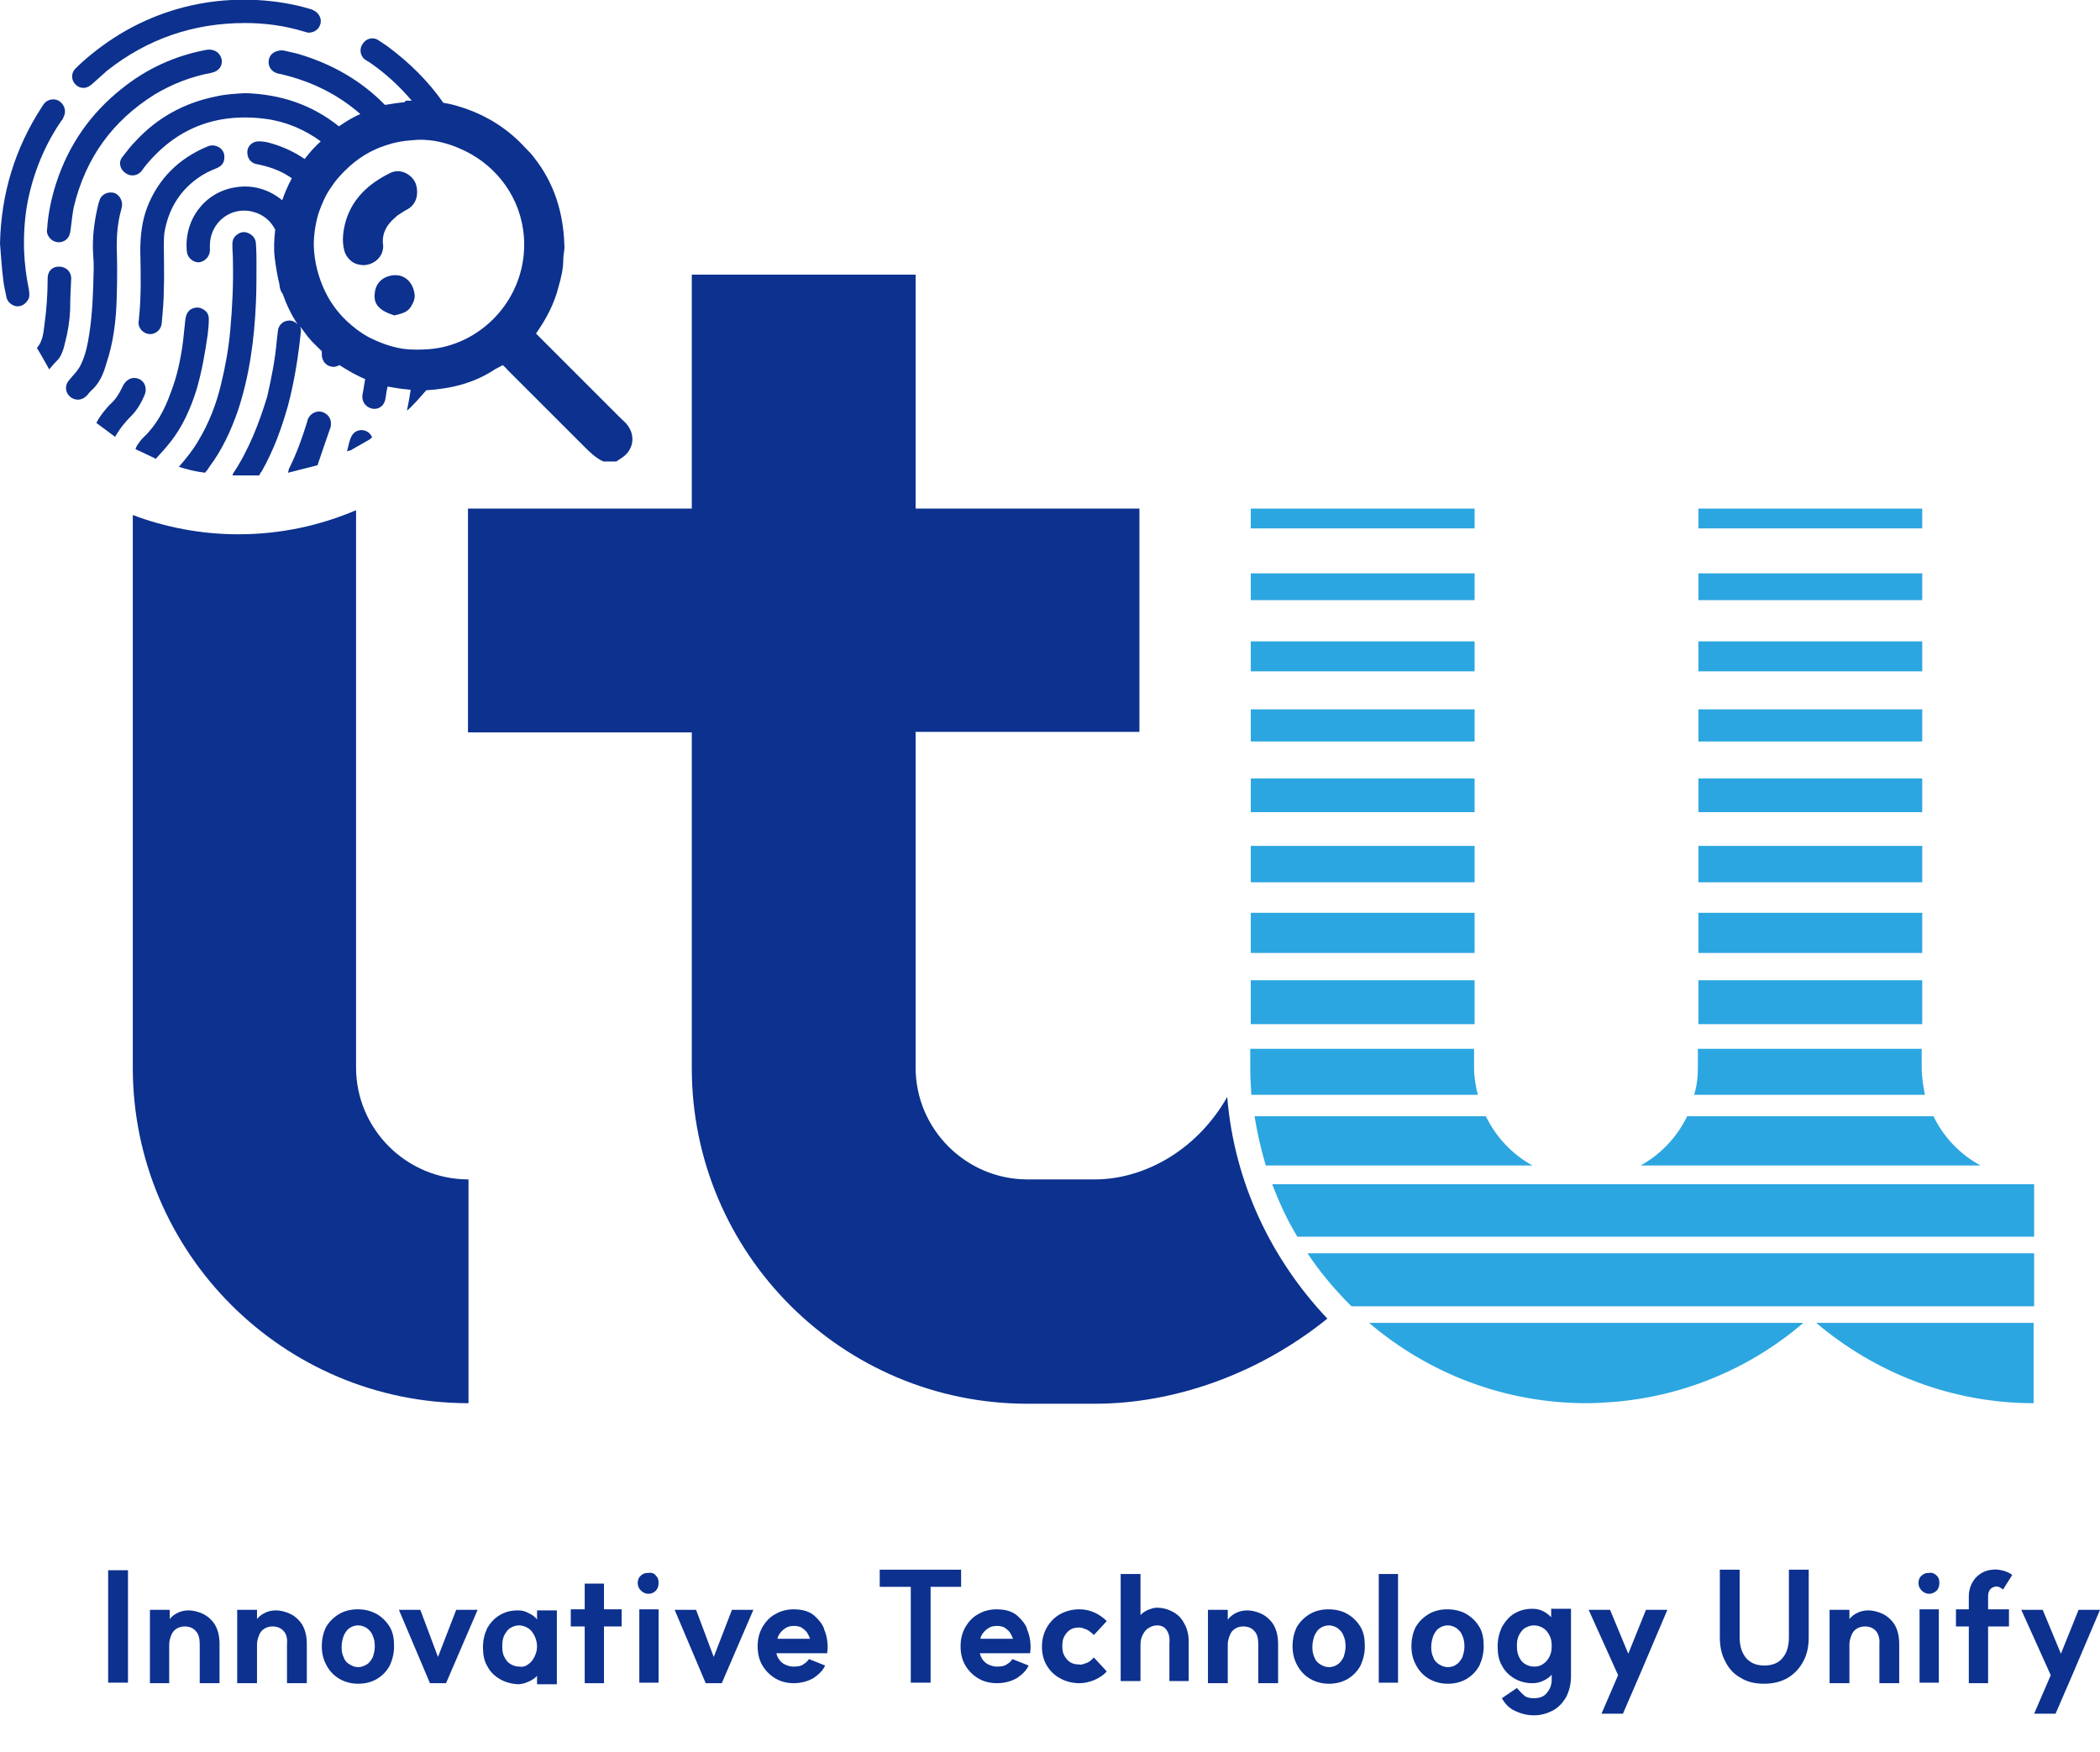<?xml version="1.0" encoding="utf-8"?>
<!-- Generator: Adobe Illustrator 28.0.0, SVG Export Plug-In . SVG Version: 6.00 Build 0)  -->
<svg version="1.1" id="Layer_1" xmlns="http://www.w3.org/2000/svg" xmlns:xlink="http://www.w3.org/1999/xlink" x="0px" y="0px"
	 viewBox="0 0 392.2 327.3" style="enable-background:new 0 0 392.2 327.3;" xml:space="preserve">
<style type="text/css">
	.st0{fill:#2CA6E0;}
	.st1{fill:#0C318E;}
</style>
<g>
	<g>
		<g>
			<rect x="317.2" y="95" class="st0" width="41.8" height="3.7"/>
			<rect x="233.6" y="95" class="st0" width="41.8" height="3.7"/>
			<rect x="317.2" y="119.8" class="st0" width="41.8" height="5.6"/>
			<rect x="233.6" y="119.8" class="st0" width="41.8" height="5.6"/>
			<rect x="317.2" y="132.5" class="st0" width="41.8" height="6"/>
			<rect x="233.6" y="132.5" class="st0" width="41.8" height="6"/>
			<rect x="317.2" y="107.1" class="st0" width="41.8" height="5"/>
			<rect x="233.6" y="107.1" class="st0" width="41.8" height="5"/>
			<path class="st0" d="M259.7,234.1h-15.5c2.1,3.2,4.6,6.2,7.3,9c0.3,0.3,0.6,0.6,0.9,0.9h48.6h78.9v-9.9h-78.9H259.7z"/>
			<rect x="317.2" y="145.4" class="st0" width="41.8" height="6.3"/>
			<rect x="233.6" y="145.4" class="st0" width="41.8" height="6.3"/>
			<path class="st0" d="M300.9,221.2h-33.1h-30.2c1.3,3.4,2.8,6.7,4.7,9.8H262h39h78.9v-9.8H300.9z"/>
			<path class="st0" d="M379.8,262.1v-15h-40.6C350.2,256.4,364.4,262.1,379.8,262.1z"/>
			<path class="st0" d="M255.7,247.1c10.9,9.3,25.1,15,40.6,15c1.6,0,3.1-0.1,4.6-0.2c13.6-1,26.1-6.4,35.9-14.8h-35.9H255.7z"/>
			<path class="st0" d="M358.9,199.4v-3.5h-41.8v3.5c0,1.8-0.2,3.5-0.7,5.1h43.1C359.2,202.9,358.9,201.2,358.9,199.4z"/>
			<path class="st0" d="M276,204.5c-0.4-1.6-0.7-3.3-0.7-5.1v-3.5h-24.8h-17v3.5c0,1.7,0.1,3.4,0.2,5.1h40H276z"/>
			<path class="st0" d="M361.1,208.5h-46c-1.9,3.9-4.9,7.1-8.7,9.2h63.5C366,215.6,363,212.4,361.1,208.5z"/>
			<path class="st0" d="M286.2,217.7c-3.8-2.1-6.8-5.3-8.7-9.2h-4.8h-38.4c0.5,3.1,1.2,6.2,2.1,9.2h33H286.2z"/>
			<rect x="317.2" y="158" class="st0" width="41.8" height="6.8"/>
			<rect x="233.6" y="158" class="st0" width="41.8" height="6.8"/>
			<rect x="317.2" y="183.1" class="st0" width="41.8" height="8.2"/>
			<rect x="233.6" y="183.1" class="st0" width="41.8" height="8.2"/>
			<rect x="317.2" y="170.5" class="st0" width="41.8" height="7.5"/>
			<rect x="233.6" y="170.5" class="st0" width="41.8" height="7.5"/>
		</g>
		<g>
			<path class="st1" d="M229.2,204.9c-6,10.5-16.1,15.4-24.7,15.4h-12.6c-11.5,0-20.9-9.4-20.9-20.9v-62.7h41.8V95H171V51.3h-41.8
				V95H87.4v41.8h41.8v62.7c0,34.6,28.1,62.7,62.7,62.7h12.6c14.6,0,30.4-5.4,43.4-15.9C237.4,235.2,230.5,220.8,229.2,204.9z"/>
			<path class="st1" d="M66.5,199.4V95.3c-6.8,2.9-14.2,4.5-22,4.5c-6.9,0-13.6-1.3-19.7-3.6v103.2c0,34.6,28.1,62.7,62.7,62.7
				v-41.8C75.9,220.3,66.5,210.9,66.5,199.4z"/>
			<path class="st1" d="M69.1,11.7c2.9,2,5.5,4.4,7.8,7.1c-0.4,0-0.8,0-1.1,0c-0.1,0.1-0.2,0.3-0.3,0.3c-1.2,0.1-2.4,0.3-3.6,0.5
				c-4.3-4.4-9.7-7.6-16.1-9.5c-1.1-0.3-2.2-0.5-3-0.7c-1.5,0-2.4,0.7-2.6,1.8c-0.2,1.2,0.5,2.2,1.6,2.5c0.3,0.1,0.6,0.1,0.9,0.2
				c5.8,1.4,10.6,3.9,14.6,7.4c-1.4,0.6-2.7,1.4-4,2.3c-5-4-10.8-6-17.5-6.2c-1.8,0.1-3.6,0.2-5.4,0.6c-6,1.2-11.1,4-15.2,8.5
				c-0.9,0.9-1.6,1.9-2.4,2.9c-0.7,0.9-0.4,2.2,0.6,2.9c0.9,0.7,2.1,0.6,2.9-0.2c0.2-0.2,0.4-0.5,0.6-0.8
				c5.8-7.3,13.4-10.3,22.7-9.1c3.8,0.5,7.3,2,10.3,4.2c-1.1,1-2.1,2.1-3,3.3c-1.9-1.3-4-2.3-6.5-3c-0.7-0.2-1.4-0.3-2.1-0.3
				c-1.1,0-2,0.8-2.1,1.8c-0.1,1.2,0.5,2.1,1.5,2.4c0.3,0.1,0.6,0.1,0.9,0.2c2.3,0.5,4.2,1.3,5.9,2.5c-0.7,1.3-1.3,2.7-1.8,4.1
				c-2.3-1.9-5.4-3-8.8-2.4c-5.7,0.9-9.6,6.1-9,12c0.1,1.1,1.1,2,2.2,2c1.1-0.1,2-1,2.1-2.1c0-0.4,0-0.8,0-1.2
				c0.1-4.3,4.1-7.3,8.2-6.1c1.8,0.5,3.2,1.7,4,3.3c-0.2,1.7-0.3,3.5-0.1,5.2c0.2,1.7,0.5,3.4,0.9,5.1c0,0.3,0.1,0.7,0.2,1
				c0.1,0.2,0.2,0.5,0.4,0.7c0.7,2,1.6,3.9,2.8,5.7c-0.3-0.3-0.7-0.6-1.2-0.7c-1.3-0.2-2.4,0.7-2.5,1.9c-0.1,0.6-0.1,1.1-0.2,1.7
				c-0.3,3.6-1,7.1-1.8,10.6C48.4,79,46.5,84,43.5,88.5c0,0.1,0,0.2-0.1,0.3c1.7,0,3.3,0,5,0c0.2-0.3,0.3-0.6,0.5-0.8
				c2.2-3.9,3.7-8,4.9-12.3c1.2-4.5,1.9-9.1,2.4-13.8c0-0.4,0-0.7-0.2-1c0.5,0.7,1,1.3,1.5,2c0.8,1,1.7,1.8,2.6,2.7
				c0,0.1,0,0.2,0,0.3c-0.1,1.3,0.6,2.4,1.9,2.6c0.5,0.1,1-0.1,1.4-0.3c0.8,0.5,1.6,1,2.5,1.5c0.8,0.4,1.5,0.8,2.3,1.1
				c-0.2,1-0.3,2-0.5,2.9c-0.2,1.2,0.5,2.3,1.7,2.6c1.3,0.3,2.4-0.5,2.6-1.9c0.1-0.7,0.2-1.5,0.4-2.2c1.1,0.2,2.2,0.4,3.3,0.5
				c0.3,0,0.6,0.1,1,0.1c-0.2,1.3-0.4,2.5-0.7,3.9c0.9-0.7,2.3-2.3,3.6-3.8c4.6-0.3,8.9-1.3,12.8-3.9c0.5-0.3,1-0.5,1.5-0.8
				c0.3,0.3,0.6,0.5,0.8,0.8c0.1,0.1,0.3,0.3,0.4,0.4c7.4,7.4,6.5,6.5,13.9,13.9c1.1,1.1,2.3,2.3,3.7,2.9c0.8,0,1.6,0,2.4,0
				c0.3-0.2,0.6-0.4,0.9-0.6c2.3-1.4,2.8-4.2,1.1-6.3c-0.3-0.4-0.7-0.7-1.1-1.1c-7.7-7.7-7-7-14.7-14.7c-0.4-0.4-0.8-0.8-1.2-1.2
				c1.9-2.7,3.4-5.5,4.2-8.7c0.5-1.7,0.9-3.4,0.9-5.2c0-0.9,0.3-1.8,0.2-2.7c-0.2-6-1.9-11.5-5.6-16.2c-0.5-0.7-1.1-1.3-1.7-1.9
				c-3.2-3.5-7.1-6-11.7-7.5c-1.2-0.4-2.3-0.7-3.6-0.9c-2.8-4-6.3-7.5-10.5-10.6c-0.6-0.4-1.2-0.8-1.8-1.2c-0.9-0.5-2.1-0.2-2.7,0.7
				c-0.7,0.9-0.6,2.1,0.2,2.9C68.4,11.3,68.8,11.5,69.1,11.7z M88,28.8c5.8,3.3,9.9,9.5,9.9,16.9c0,9.7-7.1,17.7-16,19.3
				c-1.2,0.2-2.4,0.3-3.7,0.3c-0.3,0-0.5,0-0.8,0c-1.4,0-2.8-0.2-4.2-0.6c-1.5-0.4-2.9-1-4.3-1.7c-1.5-0.8-2.8-1.8-4.1-3
				c-1.7-1.6-3.1-3.5-4.1-5.6c-1.2-2.5-2-5.4-2.1-8.5c0-2.1,0.3-4.1,0.9-6.1c0.6-1.7,1.3-3.4,2.4-4.9c0.7-1.1,1.6-2.1,2.5-3
				c2.3-2.3,4.9-3.9,7.8-4.8c1.5-0.5,3-0.8,4.7-0.9c0.4,0,0.9-0.1,1.3-0.1c1.3,0,2.6,0.1,3.9,0.4C84.3,27,86.2,27.8,88,28.8z"/>
			<path class="st1" d="M28.8,17.7c3.3-2,6.9-3.4,10.7-4.1c1.4-0.3,2.1-1.3,1.9-2.5c-0.3-1.3-1.4-2-2.8-1.8
				c-5.9,1.1-11.2,3.5-15.9,7.3c-5.8,4.6-9.9,10.5-12.2,17.6c-0.9,2.8-1.5,5.6-1.7,8.6c-0.3,1.4,1.4,3.1,3.2,2.2
				c0.9-0.5,1.1-1.3,1.2-2.2c0.2-1.4,0.3-2.8,0.6-4.2C16,29.5,21,22.6,28.8,17.7z"/>
			<path class="st1" d="M14.9,16.3c0.9,0.3,1.6,0,2.3-0.6c0.9-0.8,1.9-1.7,2.8-2.5c7.6-6,16.2-8.9,25.8-8.9c3.7,0,7.4,0.5,11,1.6
				c0.3,0.1,0.7,0.2,0.8,0.2c1.1,0,1.9-0.6,2.2-1.5c0.3-0.8,0-1.8-0.8-2.4c-0.3-0.2-0.6-0.4-1-0.5c-3.3-1-6.6-1.5-10-1.7
				c-4.1-0.2-8.2,0.1-12.2,1C29,2.5,22.6,5.6,17,10.2c-1,0.8-2,1.7-2.9,2.6C13,13.9,13.4,15.7,14.9,16.3z"/>
			<path class="st1" d="M39.1,87.2c2.4-3.2,4-6.7,5.3-10.4c2.2-6.6,3.1-13.4,3.4-20.3c0.1-2.3,0.1-4.7,0.1-7c0-1.3,0-2.6-0.1-3.9
				c0-0.9-0.5-1.6-1.3-2c-0.8-0.4-1.5-0.3-2.2,0.2c-0.7,0.5-0.9,1.1-0.9,1.9c0,1,0.1,2,0.1,3c0.1,4.3-0.1,8.7-0.5,13
				c-0.3,3.4-0.9,6.7-1.7,10c-0.9,3.8-2.3,7.4-4.3,10.7c-1,1.7-2.2,3.2-3.6,4.8c1.6,0.5,3.2,0.9,4.9,1.1
				C38.6,87.9,38.9,87.6,39.1,87.2z"/>
			<path class="st1" d="M27.9,62.4c1.1,0.1,2.2-0.8,2.3-2c0.2-2.2,0.4-4.3,0.4-6.5c0.1-2.6,0-5.3,0-7.9c0-0.8,0-1.7,0.1-2.5
				c0.7-4.2,2.7-7.7,6.2-10.2c1.1-0.8,2.3-1.4,3.6-1.9c0.9-0.4,1.4-1,1.4-2c0.1-1.7-1.7-2.6-3-2.1c-5.4,2.2-9.3,6-11.4,11.4
				c-1,2.6-1.3,5.4-1.3,8.2c0.1,4.4,0.2,8.7-0.3,13.1C25.7,61.1,26.6,62.3,27.9,62.4z"/>
			<path class="st1" d="M4.5,46.9c-0.1-3.2,0.1-6.3,0.7-9.4c1.1-5.4,3.2-10.5,6.3-15c0.2-0.2,0.3-0.4,0.4-0.7c0.5-1,0.2-2.2-0.8-2.9
				c-0.9-0.6-2.2-0.4-2.9,0.5c-0.1,0.2-0.3,0.4-0.4,0.6C2.8,27.7,0.2,36.2,0,45.5c0.2,2.2,0.3,4.4,0.6,6.7c0.1,1.1,0.4,2.2,0.6,3.3
				c0.2,0.9,0.9,1.5,1.8,1.7c0.9,0.1,1.6-0.3,2.1-1c0.5-0.6,0.4-1.3,0.3-2.1C4.9,51.7,4.6,49.3,4.5,46.9z"/>
			<path class="st1" d="M21.8,55.5c0.1-3.2,0.1-6.4,0-9.5c0-2.3,0.2-4.5,0.8-6.7c0.1-0.4,0.2-0.7,0.2-1.1c0-1-0.7-2-1.6-2.2
				c-1-0.2-2,0.2-2.5,1.1c-0.1,0.3-0.2,0.6-0.3,0.9c-0.8,3.2-1.2,6.4-1,9.6c0.1,1,0.1,2,0.1,2.6c-0.1,4.2-0.2,8.1-0.8,12
				c-0.3,2-0.7,4.1-1.6,5.9c-0.2,0.5-0.6,1-0.9,1.4c-0.4,0.5-0.9,1-1.3,1.5c-0.9,1.1-0.7,2.4,0.3,3.2c1,0.7,2.2,0.6,3.1-0.4
				c0.2-0.3,0.5-0.6,0.7-0.8c1.5-1.3,2.3-3.1,2.8-4.9C21.2,64,21.7,59.8,21.8,55.5z"/>
			<path class="st1" d="M25.6,83.2c-0.1,0.2-0.2,0.4-0.3,0.7c1.3,0.6,2.6,1.2,3.8,1.8c1-1.1,1.9-2.1,2.7-3.1
				c2.3-2.9,3.8-6.3,4.9-9.8c1-3.4,1.6-6.9,2.1-10.4c0.1-0.9,0.2-1.9,0.2-2.8c0-0.9-0.4-1.5-1.2-1.9c-0.7-0.4-1.5-0.3-2.2,0.1
				c-0.7,0.5-0.9,1.2-1,2c-0.1,1.3-0.3,2.6-0.4,3.8c-0.4,3.3-1.1,6.6-2.3,9.7c-1.1,3.1-2.6,6-5,8.3C26.3,82.1,26,82.7,25.6,83.2z"/>
			<path class="st1" d="M13.3,52c0-1.3-1-2.2-2.3-2.2c-1.3,0-2.1,0.9-2.1,2.2c0,2.9-0.2,5.8-0.6,8.7c-0.2,1.5-0.3,3-1.4,4.3
				c0.8,1.3,1.5,2.6,2.3,4c0.5-0.6,0.9-1.1,1.3-1.5c0.8-0.7,1.1-1.6,1.4-2.5c0.1-0.4,0.2-0.8,0.3-1.2c0.5-1.9,0.8-3.9,0.9-5.9
				C13.1,55.9,13.2,54,13.3,52z"/>
			<path class="st1" d="M27,73.8c0.5-1.2,0.1-2.5-1-3c-1.1-0.5-2.3-0.1-3,1.2c-0.1,0.2-0.2,0.4-0.3,0.6c-0.5,1-1.1,2-2,2.8
				c-0.3,0.3-0.7,0.7-1,1.1C19.1,77.2,18.5,78,18,79c1.2,0.9,2.3,1.7,3.5,2.6c0.9-1.6,1.9-2.8,3.1-4C25.6,76.6,26.4,75.2,27,73.8z"
				/>
			<path class="st1" d="M57.5,78.3c-0.1,0.2-0.1,0.4-0.2,0.7c-0.9,2.9-1.9,5.7-3.3,8.5c-0.1,0.2-0.1,0.4-0.2,0.8
				c1.9-0.5,3.6-0.9,5.5-1.4c0.8-2.4,1.6-4.7,2.4-7c0.1-0.2,0.1-0.5,0.1-0.7c0.1-1-0.6-2-1.8-2.3C59,76.7,57.9,77.3,57.5,78.3z"/>
			<path class="st1" d="M65.7,81.4c-0.5,0.9-0.6,1.9-0.9,2.9c0.2-0.1,0.5-0.1,0.7-0.2c1.2-0.7,2.3-1.3,3.5-2
				c0.2-0.1,0.3-0.3,0.5-0.4C68.9,80.1,66.6,79.8,65.7,81.4z"/>
			<path class="st1" d="M64.7,84.4C64.7,84.4,64.7,84.4,64.7,84.4C64.8,84.4,64.8,84.4,64.7,84.4C64.8,84.4,64.8,84.4,64.7,84.4
				C64.7,84.4,64.7,84.4,64.7,84.4z"/>
			<path class="st1" d="M75.2,32.1C75,32.1,74.8,32,74.6,32c-0.6-0.1-1.4,0.1-1.9,0.4c-3.8,1.9-6.8,4.6-8.1,8.8c0,0,0,0,0,0
				c-0.5,1.8-0.8,3.7-0.3,5.6c0.2,0.7,0.5,1.2,1,1.7c0.6,0.6,1.3,0.9,2.2,1c0.8,0.1,1.5-0.1,2.1-0.4c1.4-0.7,2.2-2.2,1.9-3.7
				c-0.1-1.9,0.7-3.3,2-4.5c0.3-0.2,0.5-0.5,0.8-0.7c0.6-0.4,1.2-0.8,1.8-1.1c1.2-0.7,1.8-1.8,1.8-3.2c0-0.3,0-0.6-0.1-1
				C77.6,33.6,76.5,32.5,75.2,32.1z"/>
			<path class="st1" d="M73.9,51.4c-0.1,0-0.1,0-0.2,0c-2,0.1-3.5,1.3-3.7,3.3c-0.3,2.1,0.8,3.3,3.6,4.2c0,0,0.1,0,0.1,0
				c1.2-0.3,2.4-0.5,3.1-1.7c0.4-0.7,0.8-1.5,0.6-2.4C77.1,52.7,75.6,51.4,73.9,51.4z"/>
		</g>
	</g>
	<g>
		<path class="st1" d="M23.9,293.3v21h-3.7v-21H23.9z"/>
		<path class="st1" d="M36.6,304.7c-0.5-0.6-1.2-0.9-2.1-0.9c-0.5,0-1,0.1-1.5,0.4c-0.5,0.3-0.8,0.7-1,1.2c-0.2,0.5-0.4,1.1-0.4,1.7
			v7.3H28v-13.7h3.7v2.4l-0.4-0.1c0.4-0.7,0.9-1.2,1.6-1.6c0.7-0.4,1.5-0.6,2.3-0.6c0.8,0,1.7,0.2,2.6,0.6c0.9,0.4,1.7,1.1,2.3,2
			c0.6,1,0.9,2.2,0.9,3.7v7.3h-3.7v-7.3C37.3,306.1,37.1,305.2,36.6,304.7z"/>
		<path class="st1" d="M53,304.7c-0.5-0.6-1.2-0.9-2.1-0.9c-0.5,0-1,0.1-1.5,0.4c-0.5,0.3-0.8,0.7-1,1.2c-0.2,0.5-0.4,1.1-0.4,1.7
			v7.3h-3.7v-13.7H48v2.4l-0.4-0.1c0.4-0.7,0.9-1.2,1.6-1.6c0.7-0.4,1.5-0.6,2.3-0.6c0.8,0,1.7,0.2,2.6,0.6c0.9,0.4,1.7,1.1,2.3,2
			c0.6,1,0.9,2.2,0.9,3.7v7.3h-3.7v-7.3C53.7,306.1,53.5,305.2,53,304.7z"/>
		<path class="st1" d="M70.4,301.5c1,0.6,1.8,1.4,2.4,2.4c0.6,1,0.8,2.2,0.8,3.6c0,1.3-0.3,2.5-0.8,3.6c-0.6,1.1-1.4,1.9-2.4,2.5
			c-1,0.6-2.2,0.9-3.5,0.9c-1.3,0-2.4-0.3-3.5-0.9c-1-0.6-1.8-1.4-2.4-2.5c-0.6-1.1-0.9-2.2-0.9-3.6c0-1.4,0.3-2.6,0.8-3.6
			c0.6-1,1.4-1.8,2.4-2.4c1-0.6,2.2-0.9,3.5-0.9C68.2,300.6,69.3,300.9,70.4,301.5z M68.5,310.9c0.5-0.3,0.8-0.8,1.1-1.3
			c0.2-0.6,0.4-1.3,0.4-2c0-0.8-0.1-1.5-0.4-2.1c-0.2-0.6-0.6-1-1.1-1.4c-0.5-0.3-1-0.5-1.6-0.5c-0.6,0-1.2,0.2-1.6,0.5
			c-0.5,0.3-0.8,0.8-1.1,1.4c-0.2,0.6-0.4,1.3-0.4,2.1c0,0.8,0.1,1.4,0.4,2c0.2,0.6,0.6,1,1.1,1.3c0.5,0.3,1,0.5,1.6,0.5
			C67.5,311.4,68,311.2,68.5,310.9z"/>
		<path class="st1" d="M83.3,314.4h-3l-5.8-13.7h4l3.3,8.8l3.4-8.8h4L83.3,314.4z"/>
		<path class="st1" d="M93.3,313.6c-1-0.6-1.8-1.4-2.3-2.4c-0.6-1-0.8-2.2-0.8-3.5c0-1.4,0.3-2.5,0.8-3.6c0.6-1,1.3-1.8,2.3-2.4
			c1-0.6,2.1-0.9,3.4-0.9c0.7,0,1.3,0.1,2,0.5c0.7,0.3,1.2,0.7,1.7,1.3l-0.1,0.2v-2h3.7v13.8h-3.7v-1.9l0.1,0.2
			c-0.3,0.4-0.7,0.7-1.1,0.9c-0.4,0.3-0.9,0.4-1.3,0.6c-0.4,0.1-0.9,0.2-1.3,0.2C95.4,314.5,94.3,314.2,93.3,313.6z M98.6,310.9
			c0.5-0.3,0.9-0.8,1.2-1.4c0.3-0.6,0.5-1.2,0.5-2c0-0.7-0.2-1.4-0.5-2c-0.3-0.6-0.7-1.1-1.2-1.4c-0.5-0.3-1.1-0.5-1.6-0.5
			c-0.7,0-1.2,0.2-1.7,0.5c-0.5,0.3-0.8,0.8-1.1,1.3c-0.3,0.6-0.4,1.3-0.4,2.1c0,0.8,0.1,1.5,0.4,2c0.3,0.6,0.6,1,1.1,1.3
			c0.5,0.3,1,0.5,1.7,0.5C97.5,311.4,98.1,311.3,98.6,310.9z"/>
		<path class="st1" d="M106.6,300.6h9.5v3.2h-9.5V300.6z M109.2,295.8h3.6v18.6h-3.6V295.8z"/>
		<path class="st1" d="M122.5,294.3c0.4,0.4,0.5,0.8,0.5,1.4c0,0.6-0.2,1.1-0.5,1.4c-0.4,0.4-0.8,0.6-1.4,0.6c-0.5,0-1-0.2-1.4-0.6
			c-0.4-0.4-0.6-0.9-0.6-1.4c0-0.6,0.2-1.1,0.6-1.4c0.4-0.4,0.8-0.5,1.4-0.5C121.7,293.7,122.2,293.9,122.5,294.3z M123,300.6v13.7
			h-3.6v-13.7H123z"/>
		<path class="st1" d="M134.8,314.4h-3l-5.8-13.7h4l3.3,8.8l3.4-8.8h4L134.8,314.4z"/>
		<path class="st1" d="M144.8,313.5c-1-0.6-1.8-1.4-2.4-2.4s-0.9-2.2-0.9-3.6c0-1.4,0.3-2.5,0.9-3.6c0.6-1,1.4-1.9,2.4-2.4
			c1-0.6,2.2-0.9,3.4-0.9c1.7,0,3,0.4,3.9,1.2c0.9,0.8,1.5,1.6,1.8,2.4l0,0.1c0.3,0.7,0.5,1.4,0.6,2.2c0.1,0.8,0.1,1.5,0,2.1v0.2
			h-9.5c0.1,0.5,0.3,0.9,0.6,1.3c0.3,0.4,0.7,0.7,1.2,0.9c0.5,0.2,0.9,0.3,1.4,0.3c0.8,0,1.4-0.1,1.8-0.4c0.5-0.3,0.8-0.6,1-0.9
			l0.1-0.1l3,1.2c-0.4,0.9-1.1,1.6-2.1,2.3c-1,0.6-2.3,1-3.8,1C147,314.4,145.8,314.1,144.8,313.5z M150.7,304.9
			c-0.3-0.4-0.6-0.6-1-0.9c-0.4-0.2-0.9-0.3-1.4-0.3c-0.8,0-1.4,0.2-2,0.7c-0.6,0.5-1,1.1-1.1,1.7h6.1
			C151.1,305.6,150.9,305.2,150.7,304.9z"/>
		<path class="st1" d="M179.5,296.4h-5.7v17.9h-3.7v-17.9h-5.8v-3.2h15.2V296.4z"/>
		<path class="st1" d="M182.7,313.5c-1-0.6-1.8-1.4-2.4-2.4c-0.6-1-0.9-2.2-0.9-3.6c0-1.4,0.3-2.5,0.9-3.6c0.6-1,1.4-1.9,2.4-2.4
			c1-0.6,2.2-0.9,3.4-0.9c1.7,0,3,0.4,3.9,1.2c0.9,0.8,1.5,1.6,1.8,2.4l0,0.1c0.3,0.7,0.5,1.4,0.6,2.2c0.1,0.8,0.1,1.5,0,2.1v0.2
			H183c0.1,0.5,0.3,0.9,0.6,1.3c0.3,0.4,0.7,0.7,1.2,0.9c0.5,0.2,0.9,0.3,1.4,0.3c0.8,0,1.4-0.1,1.8-0.4c0.5-0.3,0.8-0.6,1-0.9
			l0.1-0.1l3,1.2c-0.4,0.9-1.1,1.6-2.1,2.3c-1,0.6-2.3,1-3.8,1C184.9,314.4,183.7,314.1,182.7,313.5z M188.6,304.9
			c-0.3-0.4-0.6-0.6-1-0.9c-0.4-0.2-0.9-0.3-1.4-0.3c-0.8,0-1.4,0.2-2,0.7c-0.6,0.5-1,1.1-1.1,1.7h6.1
			C189,305.6,188.8,305.2,188.6,304.9z"/>
		<path class="st1" d="M203,310.6c0.5-0.2,0.9-0.6,1.3-1l2.4,2.6c-0.6,0.7-1.4,1.2-2.3,1.6c-1,0.4-1.9,0.6-2.8,0.6
			c-1.3,0-2.5-0.3-3.6-0.9c-1.1-0.6-1.9-1.4-2.5-2.4c-0.6-1-0.9-2.2-0.9-3.5c0-1.4,0.3-2.5,0.9-3.6c0.6-1,1.4-1.9,2.5-2.5
			c1.1-0.6,2.3-0.9,3.6-0.9c1,0,1.9,0.2,2.8,0.6c0.9,0.4,1.7,1,2.3,1.6l-2.4,2.6c-0.4-0.4-0.8-0.7-1.3-1c-0.5-0.2-1-0.4-1.4-0.4
			c-0.7,0-1.2,0.1-1.7,0.4c-0.5,0.3-0.8,0.7-1.1,1.2c-0.3,0.5-0.4,1.1-0.4,1.9c0,0.7,0.1,1.3,0.4,1.8c0.3,0.5,0.6,0.9,1.1,1.2
			c0.5,0.3,1,0.4,1.7,0.4C202,311,202.4,310.8,203,310.6z"/>
		<path class="st1" d="M217.9,304.5c-0.4-0.6-1-0.9-1.8-0.9c-0.6,0-1.1,0.2-1.6,0.5c-0.5,0.3-0.8,0.7-1.1,1.3
			c-0.3,0.6-0.4,1.2-0.4,1.8v6.8h-3.7v-20h3.7v8.1l-0.1-0.3c0.4-0.5,0.9-0.8,1.5-1.1c0.6-0.2,1.1-0.4,1.6-0.4c1.2,0,2.2,0.3,3.1,0.8
			c0.9,0.5,1.6,1.2,2.1,2.2c0.5,0.9,0.8,2,0.8,3.2v7.5h-3.6v-7C218.5,305.9,218.3,305.1,217.9,304.5z"/>
		<path class="st1" d="M234.3,304.7c-0.5-0.6-1.2-0.9-2.1-0.9c-0.5,0-1,0.1-1.5,0.4c-0.5,0.3-0.8,0.7-1,1.2
			c-0.2,0.5-0.4,1.1-0.4,1.7v7.3h-3.7v-13.7h3.7v2.4L229,303c0.4-0.7,0.9-1.2,1.6-1.6c0.7-0.4,1.5-0.6,2.3-0.6
			c0.8,0,1.7,0.2,2.6,0.6c0.9,0.4,1.7,1.1,2.3,2c0.6,1,0.9,2.2,0.9,3.7v7.3H235v-7.3C235,306.1,234.8,305.2,234.3,304.7z"/>
		<path class="st1" d="M251.7,301.5c1,0.6,1.8,1.4,2.4,2.4c0.6,1,0.8,2.2,0.8,3.6c0,1.3-0.3,2.5-0.8,3.6c-0.6,1.1-1.4,1.9-2.4,2.5
			c-1,0.6-2.2,0.9-3.5,0.9s-2.4-0.3-3.5-0.9c-1-0.6-1.8-1.4-2.4-2.5c-0.6-1.1-0.9-2.2-0.9-3.6c0-1.4,0.3-2.6,0.8-3.6
			c0.6-1,1.4-1.8,2.4-2.4c1-0.6,2.2-0.9,3.5-0.9S250.7,300.9,251.7,301.5z M249.8,310.9c0.5-0.3,0.8-0.8,1.1-1.3
			c0.2-0.6,0.4-1.3,0.4-2c0-0.8-0.1-1.5-0.4-2.1c-0.2-0.6-0.6-1-1.1-1.4c-0.5-0.3-1-0.5-1.6-0.5c-0.6,0-1.2,0.2-1.6,0.5
			c-0.5,0.3-0.8,0.8-1.1,1.4c-0.2,0.6-0.4,1.3-0.4,2.1c0,0.8,0.1,1.4,0.4,2c0.2,0.6,0.6,1,1.1,1.3c0.5,0.3,1,0.5,1.6,0.5
			C248.8,311.4,249.4,311.2,249.8,310.9z"/>
		<path class="st1" d="M261.1,294v20.3h-3.6V294H261.1z"/>
		<path class="st1" d="M273.9,301.5c1,0.6,1.8,1.4,2.4,2.4c0.6,1,0.8,2.2,0.8,3.6c0,1.3-0.3,2.5-0.8,3.6c-0.6,1.1-1.4,1.9-2.4,2.5
			c-1,0.6-2.2,0.9-3.5,0.9s-2.4-0.3-3.5-0.9c-1-0.6-1.8-1.4-2.4-2.5c-0.6-1.1-0.9-2.2-0.9-3.6c0-1.4,0.3-2.6,0.8-3.6
			c0.6-1,1.4-1.8,2.4-2.4c1-0.6,2.2-0.9,3.5-0.9S272.9,300.9,273.9,301.5z M272,310.9c0.5-0.3,0.8-0.8,1.1-1.3
			c0.2-0.6,0.4-1.3,0.4-2c0-0.8-0.1-1.5-0.4-2.1c-0.2-0.6-0.6-1-1.1-1.4c-0.5-0.3-1-0.5-1.6-0.5c-0.6,0-1.2,0.2-1.6,0.5
			c-0.5,0.3-0.8,0.8-1.1,1.4c-0.2,0.6-0.4,1.3-0.4,2.1c0,0.8,0.1,1.4,0.4,2c0.2,0.6,0.6,1,1.1,1.3c0.5,0.3,1,0.5,1.6,0.5
			C271.1,311.4,271.6,311.2,272,310.9z"/>
		<path class="st1" d="M292.6,316.8c-0.6,1.1-1.4,2-2.4,2.6c-1.1,0.6-2.3,1-3.7,1c-1.3,0-2.4-0.3-3.5-0.8c-1.1-0.5-1.9-1.3-2.5-2.4
			l2.8-1.9c0.6,0.7,1.1,1.2,1.5,1.5s1,0.4,1.7,0.4c1,0,1.9-0.3,2.4-1c0.6-0.7,0.9-1.5,0.9-2.5v-1.3l0.1,0.3c-0.5,0.6-1.1,1-1.8,1.3
			c-0.7,0.3-1.3,0.4-1.9,0.4c-1.2,0-2.4-0.3-3.4-0.9c-1-0.6-1.8-1.4-2.3-2.4c-0.6-1-0.8-2.2-0.8-3.6c0-1.3,0.3-2.5,0.8-3.6
			c0.6-1,1.3-1.9,2.3-2.5c1-0.6,2.1-0.9,3.4-0.9c0.6,0,1.3,0.1,1.9,0.4s1.2,0.7,1.7,1.3l-0.1,0.2v-1.9h3.7v12.6
			C293.4,314.5,293.1,315.7,292.6,316.8z M288.2,310.8c0.5-0.3,0.9-0.8,1.2-1.4c0.3-0.6,0.4-1.2,0.4-2c0-0.7-0.1-1.3-0.4-1.9
			c-0.3-0.6-0.7-1.1-1.2-1.4c-0.5-0.3-1.1-0.5-1.7-0.5c-0.6,0-1.2,0.2-1.7,0.5c-0.5,0.3-0.8,0.8-1.1,1.3c-0.3,0.6-0.4,1.2-0.4,2
			c0,0.8,0.1,1.5,0.4,2.1c0.3,0.6,0.6,1,1.1,1.3c0.5,0.3,1,0.5,1.7,0.5C287.1,311.3,287.7,311.2,288.2,310.8z"/>
		<path class="st1" d="M299.1,320.1l3.1-7.2l-5.5-12.2h4l3.4,8.2l3.3-8.2h4l-5.1,12l-3.2,7.4H299.1z"/>
		<path class="st1" d="M325.1,313.4c-1.3-0.7-2.2-1.7-2.9-3.1c-0.7-1.3-1-2.8-1-4.5v-12.6h3.7v12.6c0,1.7,0.4,2.9,1.2,3.9
			c0.8,0.9,1.9,1.4,3.4,1.4c1.5,0,2.7-0.5,3.4-1.4c0.8-0.9,1.2-2.2,1.2-3.9v-12.6h3.7v12.6c0,1.7-0.3,3.2-1,4.5
			c-0.7,1.3-1.6,2.3-2.9,3.1c-1.2,0.7-2.7,1.1-4.4,1.1C327.8,314.5,326.4,314.2,325.1,313.4z"/>
		<path class="st1" d="M350.4,304.7c-0.5-0.6-1.2-0.9-2.1-0.9c-0.5,0-1,0.1-1.5,0.4c-0.5,0.3-0.8,0.7-1,1.2
			c-0.2,0.5-0.4,1.1-0.4,1.7v7.3h-3.7v-13.7h3.7v2.4L345,303c0.4-0.7,0.9-1.2,1.6-1.6c0.7-0.4,1.5-0.6,2.3-0.6
			c0.8,0,1.7,0.2,2.6,0.6c0.9,0.4,1.7,1.1,2.3,2c0.6,1,0.9,2.2,0.9,3.7v7.3h-3.7v-7.3C351.1,306.1,350.8,305.2,350.4,304.7z"/>
		<path class="st1" d="M361.7,294.3c0.4,0.4,0.5,0.8,0.5,1.4c0,0.6-0.2,1.1-0.5,1.4s-0.8,0.6-1.4,0.6c-0.5,0-1-0.2-1.4-0.6
			c-0.4-0.4-0.6-0.9-0.6-1.4c0-0.6,0.2-1.1,0.6-1.4c0.4-0.4,0.8-0.5,1.4-0.5C360.8,293.7,361.3,293.9,361.7,294.3z M362.1,300.6
			v13.7h-3.6v-13.7H362.1z"/>
		<path class="st1" d="M365.3,300.6h9.9v3.2h-9.9V300.6z M367.7,314.4v-16.2c0-1.3,0.4-2.4,1.2-3.4c0.8-0.9,1.9-1.5,3.2-1.6
			c0.6-0.1,1.3,0,2.1,0.2c0.7,0.2,1.3,0.5,1.6,0.8l-1.7,2.7c-0.4-0.3-0.7-0.5-0.9-0.5c-0.2-0.1-0.5-0.1-0.7,0
			c-0.4,0.1-0.6,0.2-0.9,0.6c-0.2,0.3-0.3,0.7-0.3,1.2v16.2H367.7z"/>
		<path class="st1" d="M379.9,320.1l3.1-7.2l-5.5-12.2h4l3.4,8.2l3.3-8.2h4l-5.1,12l-3.2,7.4H379.9z"/>
	</g>
</g>
</svg>
